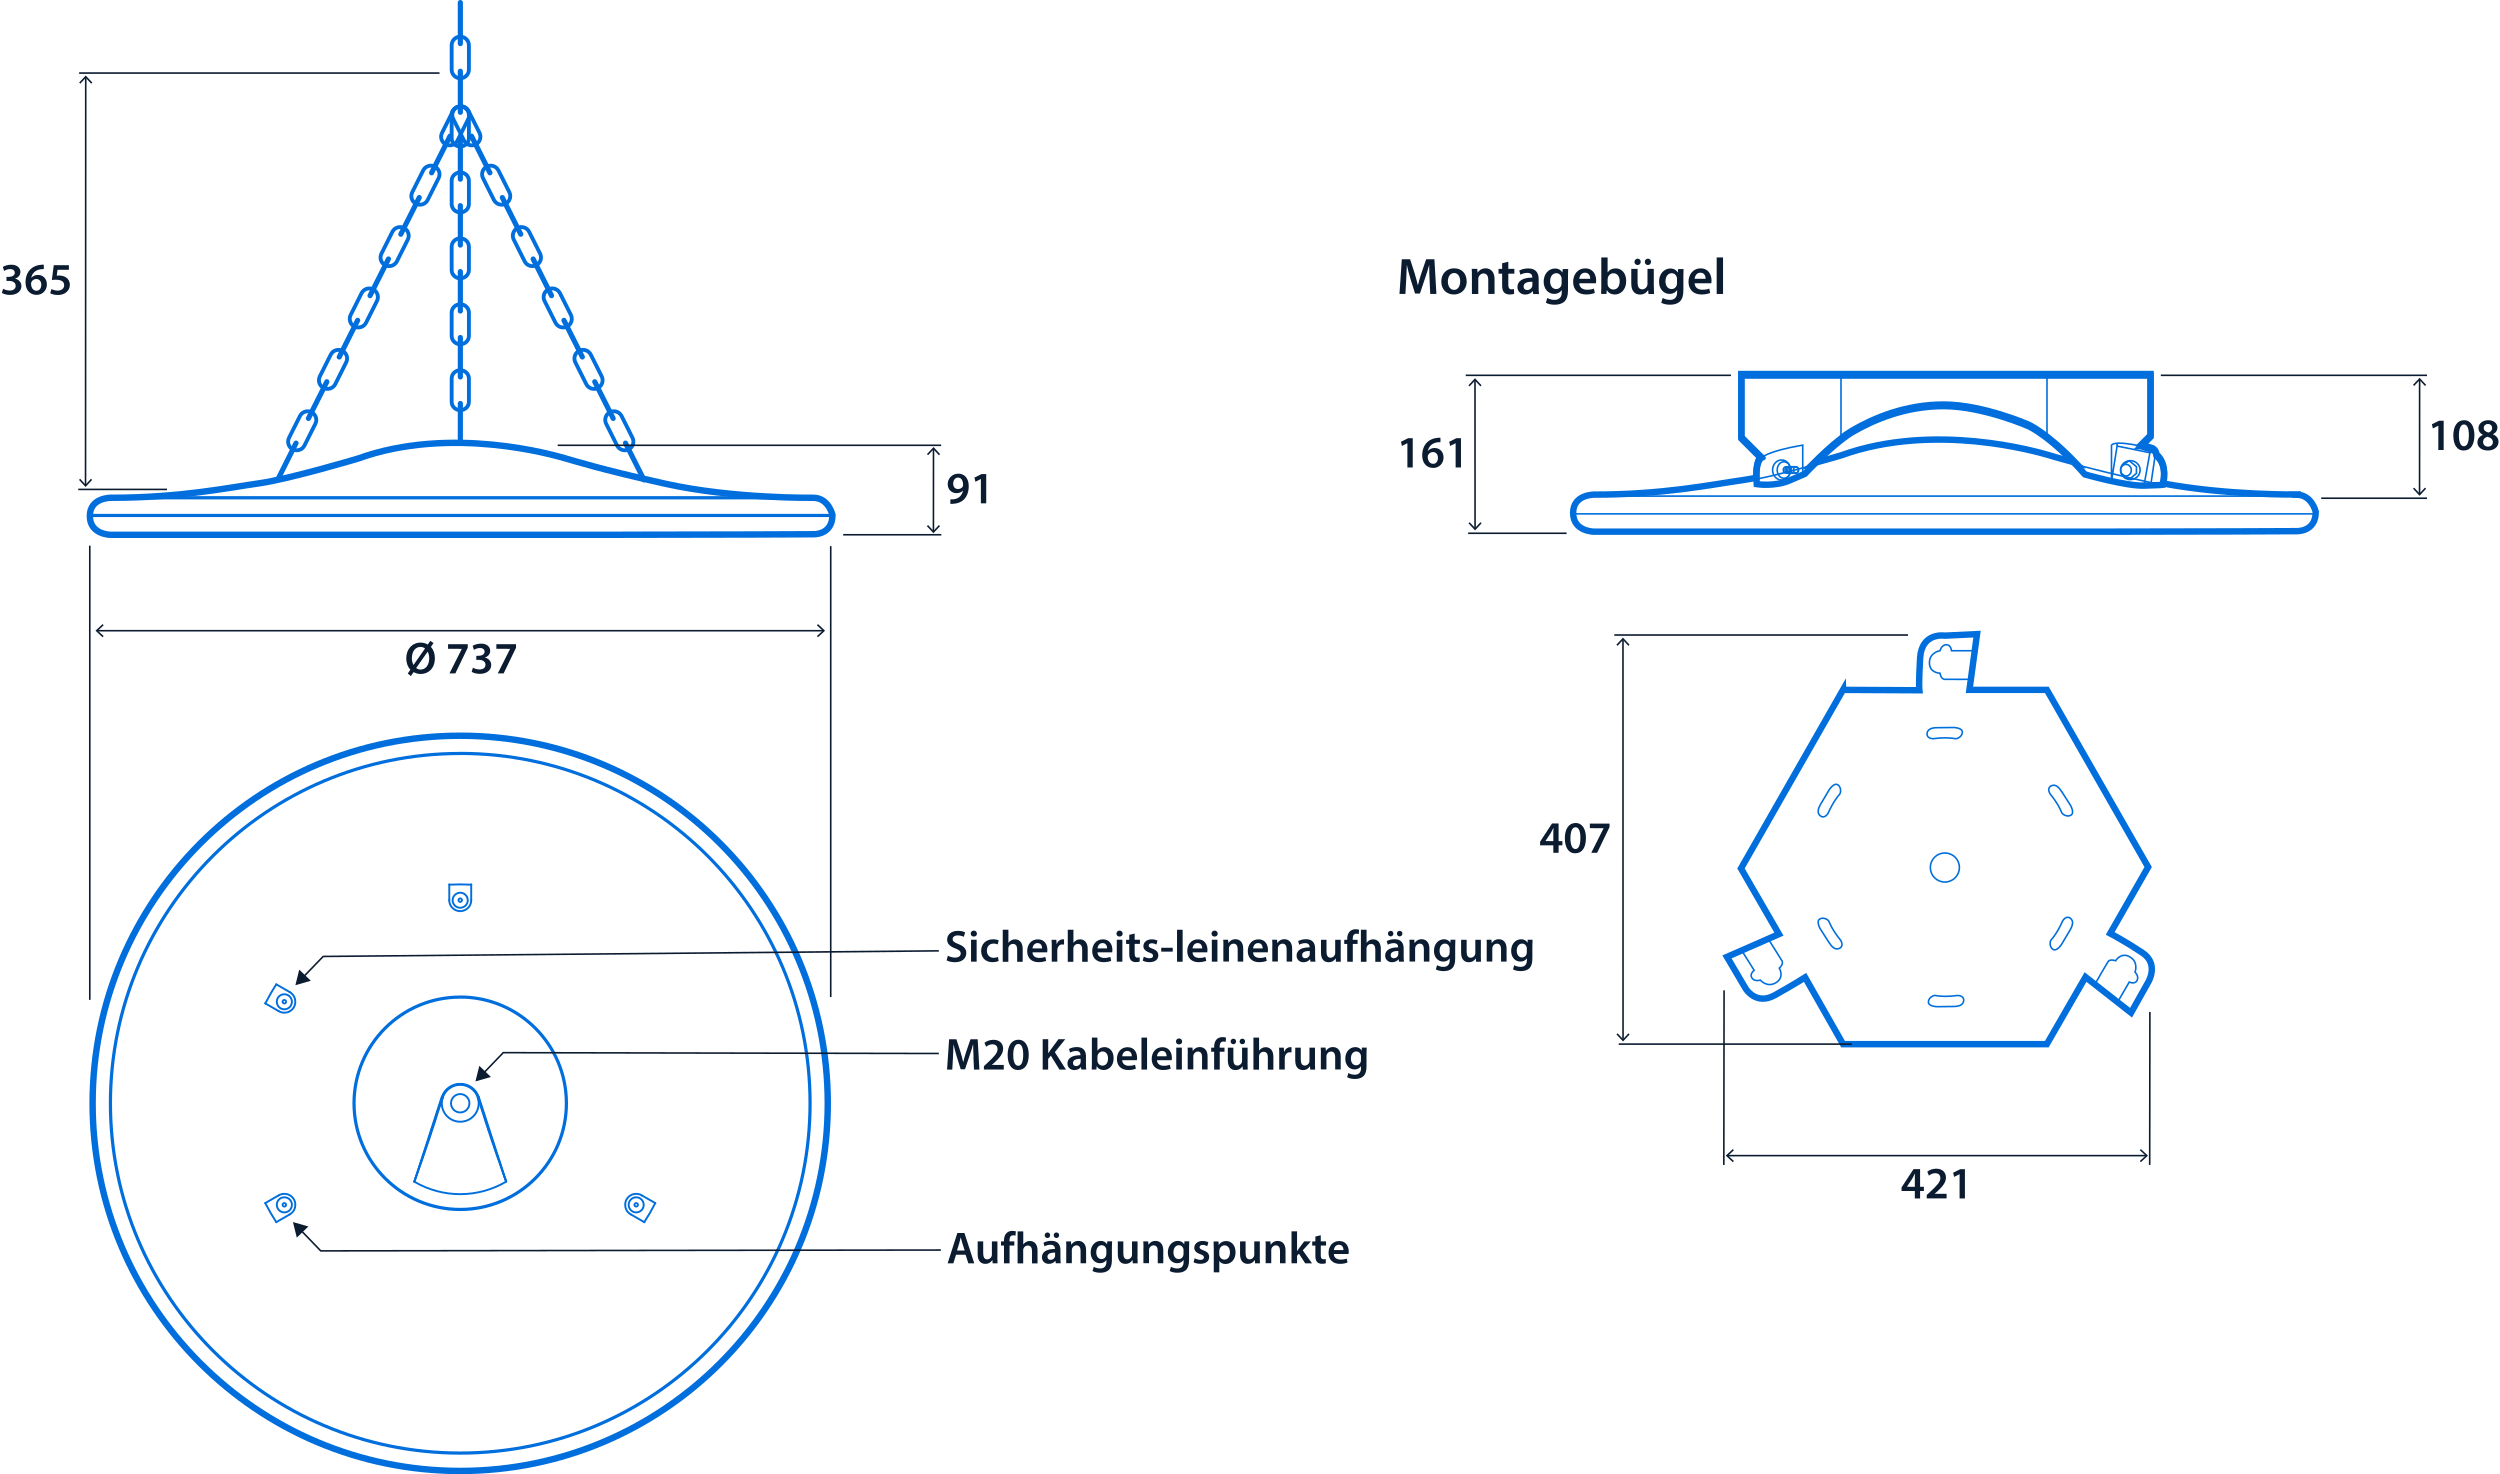 <?xml version='1.0' encoding='UTF-8'?>
<svg xmlns="http://www.w3.org/2000/svg" id="ARTWORK" viewBox="0 0 388.73 229.21" width="388.73" height="229.21">
  <defs>
    <style>.cls-1,.cls-2,.cls-3,.cls-4,.cls-5,.cls-6,.cls-7,.cls-8,.cls-9,.cls-10,.cls-11,.cls-12{fill:none;}.cls-1,.cls-3,.cls-4,.cls-5,.cls-6,.cls-7,.cls-8,.cls-9,.cls-10,.cls-11,.cls-12{stroke:#006edc;}.cls-1,.cls-4,.cls-5,.cls-6,.cls-7{stroke-linecap:round;}.cls-1,.cls-5,.cls-6,.cls-7,.cls-10,.cls-11{stroke-linejoin:round;}.cls-2{stroke:#0b1b30;}.cls-2,.cls-3{stroke-miterlimit:3.86;}.cls-2,.cls-3,.cls-6,.cls-11,.cls-12{stroke-width:.25px;}.cls-4{stroke-width:.8px;}.cls-4,.cls-8,.cls-9,.cls-12{stroke-miterlimit:10;}.cls-13{fill:#0b1b30;}.cls-5{stroke-width:.3px;}.cls-7,.cls-10{stroke-width:.5px;}.cls-9{stroke-width:.6px;}.cls-10,.cls-11{stroke-linecap:square;}</style>
  </defs>
  <line class="cls-6" x1="251.46" y1="77.14" x2="353.34" y2="77.14"/>
  <line class="cls-11" x1="244.97" y1="79.9" x2="359.83" y2="79.9"/>
  <line class="cls-6" x1="274.04" y1="82.92" x2="330.76" y2="82.92"/>
  <path class="cls-6" d="m327.49,82.9c14.42,0,29.6-.08,29.6-.08,0,0,3,.17,3-3,0,0-.59-2.67-3-2.67,0,0-12.42.17-22.93-2.17-10.51-2.34-14.26-3.59-15.76-4-1.5-.42-17.59-5.17-32.1.08,0,0-10.59,3.17-15.34,3.84-4.75.67-12.26,2.25-23.01,2.25,0,0-3.33-.08-3.33,2.84s3.25,2.92,3.25,2.92h79.62Z"/>
  <path class="cls-8" d="m332.94,69.39l1.46-1.46v-9.53h-63.63v9.8l3.05,3.05s-.97.58-.66,4.03c0,0,2.79.44,5.13-.58l2.35-1.02s2.94-3.17,5.73-5.33c.63-.49,1.26-.93,1.84-1.26,3.14-1.81,8.13-3.98,14.15-3.94,6.02.04,13.02,3.1,13.02,3.1,0,0,3.45,1.47,8.81,7.52,0,0,6.42,1.83,9.19,1.74,2.77-.09,2.95-.12,2.95-.12,0,0,.83-2.95-1-4.51,0,0-.06-.86-.83-1.03-.77-.18-1.55-.46-1.55-.46Z"/>
  <line class="cls-12" x1="286.26" y1="58.4" x2="286.26" y2="68.35"/>
  <line class="cls-12" x1="318.29" y1="58.4" x2="318.29" y2="68.14"/>
  <path class="cls-12" d="m273.82,71.24s.73-1.04,6.49-2.03v4.61"/>
  <path class="cls-12" d="m278.42,73.08c0,.86-.63,1.56-1.4,1.56s-1.4-.7-1.4-1.56.63-1.56,1.4-1.56,1.4.7,1.4,1.56Z"/>
  <path class="cls-12" d="m278.42,73.08c0,.71-.46,1.28-1.04,1.28s-1.04-.57-1.04-1.28.46-1.28,1.04-1.28,1.04.57,1.04,1.28Z"/>
  <path class="cls-12" d="m279.2,73.57c.25,0,.45-.22.45-.5s-.2-.5-.45-.5h-1.47c-.25,0-.45.22-.45.5s.2.5.45.5h1.47Z"/>
  <path class="cls-12" d="m279.65,73.08c0,.27-.17.5-.39.5s-.39-.22-.39-.5.17-.5.39-.5.39.22.39.5Z"/>
  <path class="cls-12" d="m278.87,73.57c-.21,0-.39-.22-.39-.5s.17-.5.39-.5"/>
  <path class="cls-12" d="m278.62,73.57c-.21,0-.39-.22-.39-.5s.17-.5.39-.5"/>
  <path class="cls-12" d="m278.37,73.57c-.21,0-.39-.22-.39-.5s.17-.5.39-.5"/>
  <path class="cls-12" d="m278.12,73.57c-.21,0-.39-.22-.39-.5s.17-.5.39-.5"/>
  <path class="cls-12" d="m277.93,73.57c-.21,0-.39-.22-.39-.5s.17-.5.39-.5"/>
  <path class="cls-12" d="m329.19,69.36l-.87,5.44v-5.55s.1-.86,4.62.13"/>
  <line class="cls-12" x1="335.17" y1="70.4" x2="334.42" y2="75.47"/>
  <line class="cls-12" x1="335.02" y1="70.17" x2="334.29" y2="70.4"/>
  <polyline class="cls-12" points="329.19 68.91 329.19 69.36 334.29 70.4 333.37 75.51"/>
  <ellipse class="cls-12" cx="331.25" cy="73.1" rx="1.52" ry="1.47"/>
  <polyline class="cls-12" points="329.83 73.61 331.06 74.55 332.2 73.61 332.2 72.56 331.06 71.64 329.88 72.47"/>
  <path class="cls-12" d="m331.4,73.11c0,.5-.37.9-.83.9s-.83-.4-.83-.9.37-.9.83-.9.83.4.83.9Z"/>
  <path class="cls-8" d="m357.09,76.89s-10.87.15-20.87-1.74c.08,0,.09,0,.09,0,0,0,.83-2.95-1-4.51,0,0-.06-.86-.83-1.03-.77-.18-1.55-.46-1.55-.46l1.46-1.46v-9.53h-63.63v9.8l3.05,3.05s-.82.5-.71,3.27c-.79.16-1.52.29-2.15.38-4.75.67-12.26,2.25-23.01,2.25,0,0-3.33-.08-3.33,2.84s3.25,2.92,3.25,2.92h79.62c14.42,0,29.6-.08,29.6-.08,0,0,3,.17,3-3,0,0-.59-2.67-3-2.67Zm-70.73-8.79c.63-.49,1.26-.93,1.84-1.26,3.14-1.81,8.13-3.98,14.15-3.94,6.02.04,13.02,3.1,13.02,3.1,0,0,2.85,1.23,7.37,5.96-2.33-.63-3.6-1.03-4.34-1.24-1.5-.42-17.59-5.17-32.1.08,0,0-1.84.55-4.33,1.24,1.12-1.12,2.77-2.7,4.39-3.95Z"/>
  <path class="cls-8" d="m286.58,107.25l-15.87,27.79,5.9,10.21-8.08,3.54,2.89,4.9s1.59,2.71,4.54,1.06c2.95-1.65,4.72-2.77,4.72-2.77l5.9,10.38h31.68l6.02-10.44,7.08,5.55,2.65-4.72s1.77-2.83-.88-4.6c-2.65-1.77-5.01-3.01-5.01-3.01l5.9-10.32-15.75-27.55h-12.04l1.18-8.67-5,.24s-3.61-.59-3.85,3.48c-.24,4.07-.12,5.01-.12,5.01l-11.86-.06Z"/>
  <path class="cls-3" d="m283.1,125.04l1.33-2.24s.74-1.15,1.33-.77.47,1.28.29,1.47c-.18.19-.97,1.1-1.8,2.96,0,0-.5.88-1.15.44-.65-.44-.37-1.23,0-1.86Z"/>
  <path class="cls-3" d="m301.21,113.15l2.58-.03s1.36.03,1.34.73c-.01.7-.83,1.07-1.08,1.01-.25-.05-1.44-.26-3.43,0,0,0-1.01.03-.98-.75.03-.78.83-.96,1.56-.96Z"/>
  <path class="cls-3" d="m320.55,123.04l1.39,2.18s.69,1.17.08,1.53c-.6.36-1.34-.14-1.43-.38s-.54-1.36-1.81-2.92c0,0-.56-.84.12-1.23.68-.39,1.25.21,1.64.82Z"/>
  <path class="cls-3" d="m321.88,144.61l-1.33,2.24s-.74,1.15-1.33.77c-.59-.38-.47-1.28-.29-1.47.18-.19.97-1.1,1.8-2.96,0,0,.5-.88,1.15-.44.65.44.37,1.23,0,1.86Z"/>
  <path class="cls-3" d="m303.77,156.5l-2.58.03s-1.36-.03-1.34-.73c.01-.7.83-1.07,1.08-1.01s1.44.26,3.43,0c0,0,1.01-.03.98.75s-.83.96-1.56.96Z"/>
  <path class="cls-3" d="m284.43,146.61l-1.39-2.18s-.69-1.17-.08-1.53c.6-.36,1.34.14,1.43.38.09.24.54,1.36,1.81,2.92,0,0,.56.84-.12,1.23-.68.39-1.25-.21-1.64-.82Z"/>
  <path class="cls-3" d="m304.67,134.89c0,1.25-1.01,2.26-2.26,2.26s-2.26-1.01-2.26-2.26,1.01-2.26,2.26-2.26,2.26,1.01,2.26,2.26Z"/>
  <path class="cls-3" d="m307.05,101.18h-3.61s-.07-.95-.82-.93c-.75.02-.97.93-.97.93,0,0-1.62.24-1.64,1.86-.02,1.62,1.64,1.64,1.64,1.64,0,0,.14.93.73.95.59.02,4.06,0,4.06,0"/>
  <path class="cls-3" d="m270.84,147.83l1.92,3.05s-.77.56-.35,1.19,1.3.33,1.3.33c0,0,1.06,1.24,2.44.4,1.38-.84.52-2.26.52-2.26,0,0,.71-.61.42-1.13-.3-.51-2.16-3.44-2.16-3.44"/>
  <path class="cls-3" d="m329.27,155.82l1.81-3.12s.86.42,1.21-.24c.36-.66-.31-1.31-.31-1.31,0,0,.6-1.52-.78-2.35-1.39-.83-2.24.59-2.24.59,0,0-.87-.34-1.19.16-.32.5-2.04,3.51-2.04,3.51"/>
  <path class="cls-9" d="m51.43,55.14c.33-.66,1.14-.93,1.8-.6h0c.66.33.93,1.14.6,1.8l-1.7,3.39c-.33.66-1.14.93-1.8.6h0c-.66-.33-.93-1.14-.6-1.8l1.7-3.39Z"/>
  <path class="cls-9" d="m46.64,64.69c.33-.66,1.14-.93,1.8-.6h0c.66.33.93,1.14.6,1.8l-1.7,3.39c-.33.66-1.14.93-1.8.6h0c-.66-.33-.93-1.14-.6-1.8l1.7-3.39Z"/>
  <line class="cls-4" x1="47.96" y1="65.06" x2="50.82" y2="59.36"/>
  <line class="cls-4" x1="43.17" y1="74.61" x2="46.03" y2="68.9"/>
  <path class="cls-9" d="m61.01,36.05c.33-.66,1.14-.93,1.8-.6h0c.66.33.93,1.14.6,1.8l-1.7,3.39c-.33.66-1.14.93-1.8.6h0c-.66-.33-.93-1.14-.6-1.8l1.7-3.39Z"/>
  <path class="cls-9" d="m56.22,45.59c.33-.66,1.14-.93,1.8-.6h0c.66.33.93,1.14.6,1.8l-1.7,3.39c-.33.66-1.14.93-1.8.6h0c-.66-.33-.93-1.14-.6-1.8l1.7-3.39Z"/>
  <line class="cls-4" x1="57.54" y1="45.97" x2="60.4" y2="40.27"/>
  <line class="cls-4" x1="52.75" y1="55.51" x2="55.61" y2="49.81"/>
  <path class="cls-9" d="m65.8,26.5c.33-.66,1.14-.93,1.8-.6h0c.66.33.93,1.14.6,1.8l-1.7,3.39c-.33.66-1.14.93-1.8.6h0c-.66-.33-.93-1.14-.6-1.8l1.7-3.39Z"/>
  <line class="cls-4" x1="67.11" y1="26.87" x2="69.97" y2="21.17"/>
  <line class="cls-4" x1="62.32" y1="36.42" x2="65.19" y2="30.72"/>
  <path class="cls-9" d="m70.43,17.27c.33-.66,1.14-.93,1.8-.6h0c.66.33.93,1.14.6,1.8l-1.7,3.39c-.33.66-1.14.93-1.8.6h0c-.66-.33-.93-1.14-.6-1.8l1.7-3.39Z"/>
  <path class="cls-9" d="m91.86,55.14c-.33-.66-1.14-.93-1.8-.6h0c-.66.33-.93,1.14-.6,1.8l1.7,3.39c.33.66,1.14.93,1.8.6h0c.66-.33.93-1.14.6-1.8l-1.7-3.39Z"/>
  <path class="cls-9" d="m96.65,64.69c-.33-.66-1.14-.93-1.8-.6h0c-.66.33-.93,1.14-.6,1.8l1.7,3.39c.33.66,1.14.93,1.8.6h0c.66-.33.93-1.14.6-1.8l-1.7-3.39Z"/>
  <line class="cls-4" x1="95.34" y1="65.06" x2="92.48" y2="59.36"/>
  <line class="cls-4" x1="100.13" y1="74.61" x2="97.26" y2="68.9"/>
  <path class="cls-9" d="m82.28,36.05c-.33-.66-1.14-.93-1.8-.6h0c-.66.33-.93,1.14-.6,1.8l1.7,3.39c.33.66,1.14.93,1.8.6h0c.66-.33.93-1.14.6-1.8l-1.7-3.39Z"/>
  <path class="cls-9" d="m87.07,45.59c-.33-.66-1.14-.93-1.8-.6h0c-.66.33-.93,1.14-.6,1.8l1.7,3.39c.33.66,1.14.93,1.8.6h0c.66-.33.93-1.14.6-1.8l-1.7-3.39Z"/>
  <line class="cls-4" x1="85.76" y1="45.97" x2="82.9" y2="40.27"/>
  <line class="cls-4" x1="90.55" y1="55.51" x2="87.69" y2="49.81"/>
  <path class="cls-9" d="m77.5,26.5c-.33-.66-1.14-.93-1.8-.6h0c-.66.33-.93,1.14-.6,1.8l1.7,3.39c.33.66,1.14.93,1.8.6h0c.66-.33.93-1.14.6-1.8l-1.7-3.39Z"/>
  <line class="cls-4" x1="76.18" y1="26.87" x2="73.32" y2="21.17"/>
  <line class="cls-4" x1="80.97" y1="36.42" x2="78.11" y2="30.72"/>
  <path class="cls-9" d="m72.86,17.27c-.33-.66-1.14-.93-1.8-.6h0c-.66.33-.93,1.14-.6,1.8l1.7,3.39c.33.66,1.14.93,1.8.6h0c.66-.33.93-1.14.6-1.8l-1.7-3.39Z"/>
  <path class="cls-9" d="m70.23,7.04c0-.74.6-1.34,1.34-1.34h0c.74,0,1.34.6,1.34,1.34v3.79c0,.74-.6,1.34-1.34,1.34h0c-.74,0-1.34-.6-1.34-1.34v-3.79Z"/>
  <line class="cls-4" x1="71.58" y1="6.78" x2="71.58" y2=".4"/>
  <line class="cls-4" x1="71.58" y1="17.46" x2="71.58" y2="11.08"/>
  <path class="cls-9" d="m70.23,48.6c0-.71.6-1.29,1.34-1.29h0c.74,0,1.34.58,1.34,1.29v3.64c0,.71-.6,1.29-1.34,1.29h0c-.74,0-1.34-.58-1.34-1.29v-3.64Z"/>
  <path class="cls-9" d="m70.23,58.85c0-.71.6-1.29,1.34-1.29h0c.74,0,1.34.58,1.34,1.29v3.64c0,.71-.6,1.29-1.34,1.29h0c-.74,0-1.34-.58-1.34-1.29v-3.64Z"/>
  <line class="cls-4" x1="71.58" y1="58.61" x2="71.58" y2="52.48"/>
  <line class="cls-4" x1="71.58" y1="68.86" x2="71.58" y2="62.74"/>
  <path class="cls-9" d="m70.23,28.1c0-.71.6-1.29,1.34-1.29h0c.74,0,1.34.58,1.34,1.29v3.64c0,.71-.6,1.29-1.34,1.29h0c-.74,0-1.34-.58-1.34-1.29v-3.64Z"/>
  <path class="cls-9" d="m70.23,38.35c0-.71.6-1.29,1.34-1.29h0c.74,0,1.34.58,1.34,1.29v3.64c0,.71-.6,1.29-1.34,1.29h0c-.74,0-1.34-.58-1.34-1.29v-3.64Z"/>
  <line class="cls-4" x1="71.58" y1="38.11" x2="71.58" y2="31.98"/>
  <line class="cls-4" x1="71.58" y1="48.36" x2="71.58" y2="42.23"/>
  <path class="cls-9" d="m70.23,17.85c0-.71.6-1.29,1.34-1.29h0c.74,0,1.34.58,1.34,1.29v3.64c0,.71-.6,1.29-1.34,1.29h0c-.74,0-1.34-.58-1.34-1.29v-3.64Z"/>
  <line class="cls-4" x1="71.58" y1="27.86" x2="71.58" y2="21.73"/>
  <path class="cls-1" d="m96.84,83.15c14.42,0,29.6-.08,29.6-.08,0,0,3,.17,3-3,0,0-.59-2.67-3-2.67,0,0-12.42.17-22.93-2.17-10.51-2.34-14.26-3.59-15.76-4-1.5-.42-17.59-5.17-32.1.08,0,0-10.59,3.17-15.34,3.84-4.75.67-12.26,2.25-23.01,2.25,0,0-3.33-.08-3.33,2.84s3.25,2.92,3.25,2.92h79.62Z"/>
  <line class="cls-7" x1="20.8" y1="77.4" x2="122.68" y2="77.4"/>
  <line class="cls-10" x1="14.31" y1="80.15" x2="129.17" y2="80.15"/>
  <line class="cls-7" x1="43.38" y1="83.17" x2="100.1" y2="83.17"/>
  <path class="cls-8" d="m71.56,114.4c-31.57,0-57.15,25.59-57.16,57.16,0,31.56,25.59,57.15,57.15,57.16,31.56,0,57.16-25.58,57.16-57.15,0-31.57-25.58-57.16-57.15-57.17"/>
  <path class="cls-7" d="m71.56,117.16c-30.04,0-54.39,24.35-54.39,54.39,0,30.04,24.35,54.39,54.39,54.39,30.04,0,54.39-24.35,54.4-54.39,0-30.04-24.34-54.39-54.38-54.4"/>
  <path class="cls-7" d="m71.56,155.04c-9.12,0-16.51,7.39-16.51,16.51,0,9.12,7.39,16.51,16.51,16.51,9.12,0,16.51-7.39,16.51-16.51,0-9.12-7.39-16.51-16.51-16.52"/>
  <polyline class="cls-5" points="43.31 185.88 43.41 185.84 43.54 185.76 43.7 185.72 43.86 185.66 44.02 185.64 44.18 185.64 44.35 185.64 44.51 185.66 44.67 185.7 44.83 185.74 44.98 185.82 45.12 185.89 45.26 185.99 45.38 186.09 45.5 186.21 45.6 186.35 45.7 186.49 45.77 186.63 45.83 186.78 45.87 186.94 45.91 187.1 45.91 187.28 45.91 187.43 45.89 187.61 45.87 187.77 45.81 187.93 45.75 188.07 45.68 188.22 45.58 188.36 45.48 188.48 45.36 188.6 45.24 188.7 45.1 188.8 45.03 188.84"/>
  <polyline class="cls-5" points="73.27 139.92 73.27 140 73.25 140.18 73.23 140.34 73.19 140.49 73.13 140.65 73.06 140.79 72.98 140.93 72.88 141.07 72.76 141.18 72.64 141.3 72.5 141.38 72.37 141.48 72.21 141.54 72.05 141.6 71.89 141.64 71.73 141.66 71.56 141.68 71.4 141.66 71.24 141.64 71.08 141.6 70.92 141.54 70.77 141.48 70.63 141.38 70.49 141.3 70.37 141.18 70.25 141.07 70.15 140.93 70.07 140.79 69.99 140.65 69.94 140.49 69.9 140.34 69.86 140.18 69.86 140 69.86 139.92"/>
  <line class="cls-5" x1="41.23" y1="187.08" x2="43.31" y2="185.88"/>
  <line class="cls-5" x1="45.03" y1="188.84" x2="42.95" y2="190.04"/>
  <path class="cls-5" d="m44.21,188.52c.65,0,1.18-.53,1.18-1.18s-.52-1.17-1.18-1.17-1.17.53-1.17,1.17.53,1.18,1.17,1.18"/>
  <path class="cls-5" d="m41.25,187.08c.52,1.01,1.09,2,1.71,2.96"/>
  <line class="cls-5" x1="73.27" y1="137.51" x2="73.27" y2="139.92"/>
  <line class="cls-5" x1="69.86" y1="139.92" x2="69.86" y2="137.51"/>
  <path class="cls-5" d="m71.56,141.15c.65,0,1.17-.52,1.17-1.17s-.52-1.17-1.17-1.17-1.18.53-1.18,1.17c0,.65.53,1.17,1.17,1.17"/>
  <path class="cls-5" d="m73.28,137.56c-1.14-.06-2.28-.06-3.41,0"/>
  <line class="cls-5" x1="100.18" y1="190.04" x2="98.11" y2="188.84"/>
  <line class="cls-5" x1="99.8" y1="185.88" x2="101.9" y2="187.08"/>
  <path class="cls-5" d="m100.17,190.05c.62-.96,1.19-1.94,1.71-2.96"/>
  <polyline class="cls-5" points="98.11 188.84 98.03 188.8 97.89 188.7 97.77 188.6 97.65 188.48 97.53 188.36 97.45 188.22 97.38 188.07 97.32 187.93 97.26 187.77 97.24 187.61 97.22 187.43 97.22 187.28 97.22 187.1 97.26 186.94 97.3 186.78 97.35 186.63 97.43 186.49 97.53 186.35 97.63 186.21 97.75 186.09 97.87 185.99 98.01 185.89 98.14 185.82 98.3 185.74 98.46 185.7 98.62 185.66 98.78 185.64 98.95 185.64 99.11 185.64 99.27 185.66 99.43 185.72 99.59 185.76 99.73 185.84 99.8 185.88"/>
  <path class="cls-5" d="m98.92,188.52c.65,0,1.17-.53,1.17-1.18s-.53-1.17-1.17-1.17-1.17.53-1.17,1.17c0,.65.53,1.18,1.17,1.18"/>
  <path class="cls-5" d="m44.21,187.61c.15,0,.27-.12.27-.27s-.12-.27-.27-.27-.27.12-.27.27.12.27.27.27"/>
  <path class="cls-5" d="m71.56,140.24c.15,0,.27-.12.27-.27s-.12-.27-.27-.27-.27.12-.27.27.12.27.27.27"/>
  <path class="cls-5" d="m98.92,187.61c.15,0,.27-.12.27-.27s-.12-.27-.27-.27-.27.12-.27.27.12.27.27.27"/>
  <polyline class="cls-5" points="45.03 154.25 45.1 154.29 45.24 154.39 45.36 154.49 45.48 154.61 45.58 154.75 45.68 154.88 45.75 155.02 45.81 155.18 45.87 155.34 45.89 155.5 45.91 155.65 45.91 155.81 45.91 155.99 45.87 156.15 45.83 156.31 45.77 156.46 45.7 156.6 45.6 156.76 45.5 156.88 45.38 157 45.26 157.12 45.12 157.19 44.98 157.29 44.83 157.35 44.67 157.41 44.51 157.43 44.35 157.45 44.18 157.47 44.02 157.45 43.86 157.43 43.7 157.39 43.54 157.33 43.41 157.25 43.31 157.21"/>
  <line class="cls-5" x1="42.95" y1="153.05" x2="45.03" y2="154.25"/>
  <line class="cls-5" x1="43.31" y1="157.21" x2="41.23" y2="156.01"/>
  <path class="cls-5" d="m44.21,156.94c.65,0,1.18-.53,1.18-1.17s-.52-1.17-1.18-1.17-1.17.53-1.17,1.17.53,1.17,1.17,1.17"/>
  <path class="cls-5" d="m42.96,153.07c-.62.95-1.19,1.94-1.71,2.96"/>
  <path class="cls-5" d="m44.21,156.03c.15,0,.27-.12.27-.27s-.12-.27-.27-.27-.27.12-.27.27.12.27.27.27"/>
  <path class="cls-5" d="m71.56,170.12c-.79,0-1.43.64-1.43,1.43s.64,1.43,1.43,1.43,1.43-.64,1.43-1.43-.64-1.43-1.43-1.43"/>
  <path class="cls-5" d="m68.83,170.68c-.38,1.18.04,2.47,1.05,3.2,1,.72,2.36.73,3.37,0,1-.73,1.43-2.02,1.05-3.2"/>
  <line class="cls-5" x1="74.3" y1="170.66" x2="74.3" y2="170.68"/>
  <path class="cls-5" d="m74.3,170.67c-.38-1.18-1.49-1.99-2.73-1.99s-2.35.8-2.73,1.99"/>
  <line class="cls-5" x1="68.83" y1="170.68" x2="68.83" y2="170.66"/>
  <line class="cls-5" x1="67.11" y1="175.69" x2="68.75" y2="170.64"/>
  <polyline class="cls-5" points="68.75 170.64 68.67 170.62 64.43 183.72"/>
  <polyline class="cls-5" points="67.11 175.69 66.78 176.72 66.44 177.72 66.11 178.75 65.77 179.76 65.44 180.74 65.1 181.75 64.77 182.74 64.43 183.72"/>
  <polyline class="cls-5" points="67.19 175.71 67.61 174.47 68 173.2 68.83 170.68"/>
  <line class="cls-5" x1="68.83" y1="170.66" x2="68.75" y2="170.64"/>
  <polyline class="cls-5" points="64.43 183.72 64.77 182.76 65.12 181.75 65.48 180.76 65.83 179.76 66.17 178.75 66.52 177.74 66.86 176.74 67.19 175.71 67.13 175.71 67.11 175.69"/>
  <polyline class="cls-5" points="74.3 170.68 75.13 173.2 75.52 174.47 75.94 175.71 76.27 176.74 76.61 177.74 76.96 178.75 77.3 179.76 77.66 180.76 78.01 181.75 78.35 182.76 78.7 183.72"/>
  <path class="cls-5" d="m74.37,170.64c-.39-1.22-1.53-2.04-2.81-2.04-1.28,0-2.41.82-2.81,2.04"/>
  <line class="cls-5" x1="74.38" y1="170.64" x2="74.46" y2="170.62"/>
  <path class="cls-5" d="m74.45,170.62c-.4-1.25-1.57-2.1-2.88-2.1s-2.48.85-2.88,2.1"/>
  <line class="cls-5" x1="74.3" y1="170.66" x2="74.38" y2="170.64"/>
  <line class="cls-5" x1="78.7" y1="183.72" x2="74.46" y2="170.62"/>
  <polyline class="cls-5" points="78.7 183.72 78.36 182.74 78.03 181.75 77.7 180.74 77.36 179.76 77.02 178.75 76.69 177.72 76.35 176.72 76.02 175.69"/>
  <line class="cls-5" x1="74.38" y1="170.64" x2="76.02" y2="175.69"/>
  <polyline class="cls-5" points="75.94 175.71 76 175.71 76.02 175.69"/>
  <path class="cls-5" d="m64.42,183.74c4.41,2.59,9.87,2.59,14.28,0"/>
  <path class="cls-13" d="m222.29,43.51c-.03-.7-.07-1.54-.06-2.26h-.02c-.18.66-.4,1.38-.64,2.06l-.78,2.33h-.76l-.72-2.3c-.21-.69-.4-1.42-.54-2.1h-.02c-.02.7-.06,1.56-.1,2.29l-.12,2.17h-.92l.36-5.39h1.29l.7,2.17c.19.63.36,1.27.5,1.87h.02c.14-.58.33-1.25.54-1.88l.74-2.16h1.28l.31,5.39h-.96l-.1-2.2Z"/>
  <path class="cls-13" d="m228.06,43.72c0,1.43-1.01,2.07-2,2.07-1.1,0-1.95-.76-1.95-2.01s.84-2.06,2.01-2.06,1.93.82,1.93,2Zm-2.93.04c0,.75.37,1.32.97,1.32.56,0,.95-.55.95-1.33,0-.61-.27-1.3-.94-1.3s-.98.67-.98,1.32Z"/>
  <path class="cls-13" d="m228.87,42.97c0-.45,0-.82-.03-1.16h.86l.05.58h.02c.17-.3.59-.67,1.24-.67s1.38.44,1.38,1.67v2.31h-.98v-2.2c0-.56-.21-.98-.74-.98-.39,0-.66.28-.77.58-.03.09-.04.21-.04.32v2.29h-.99v-2.73Z"/>
  <path class="cls-13" d="m234.53,40.7v1.11h.94v.74h-.94v1.72c0,.47.13.72.5.72.17,0,.3-.02.38-.05l.02.75c-.14.06-.4.1-.71.1-.36,0-.66-.12-.85-.32-.21-.22-.3-.58-.3-1.09v-1.83h-.56v-.74h.56v-.88l.96-.23Z"/>
  <path class="cls-13" d="m238.4,45.71l-.06-.43h-.02c-.24.3-.65.52-1.15.52-.78,0-1.22-.57-1.22-1.16,0-.98.87-1.48,2.31-1.47v-.06c0-.26-.1-.68-.79-.68-.38,0-.78.12-1.05.29l-.19-.64c.29-.18.79-.34,1.41-.34,1.25,0,1.61.79,1.61,1.64v1.41c0,.35.02.7.06.94h-.89Zm-.13-1.9c-.7-.02-1.36.14-1.36.73,0,.38.25.56.56.56.39,0,.68-.26.77-.54.02-.07.03-.15.03-.22v-.54Z"/>
  <path class="cls-13" d="m243.84,41.81c-.02.26-.03.58-.03,1.12v2.21c0,.82-.17,1.4-.58,1.77-.41.36-.97.47-1.5.47-.5,0-1.02-.1-1.36-.31l.22-.74c.25.14.66.3,1.13.3.64,0,1.12-.34,1.12-1.17v-.34h-.02c-.22.34-.62.58-1.14.58-.97,0-1.65-.8-1.65-1.9,0-1.28.83-2.05,1.77-2.05.59,0,.94.29,1.13.61h.02l.04-.52h.86Zm-1.02,1.56c0-.09,0-.18-.03-.26-.1-.36-.38-.63-.8-.63-.55,0-.96.48-.96,1.27,0,.66.34,1.2.95,1.2.37,0,.69-.24.8-.59.02-.1.04-.24.04-.35v-.63Z"/>
  <path class="cls-13" d="m245.56,44.04c.02.7.58,1.01,1.2,1.01.46,0,.78-.06,1.08-.18l.14.68c-.34.14-.8.24-1.36.24-1.26,0-2.01-.78-2.01-1.97,0-1.08.66-2.09,1.9-2.09s1.68,1.04,1.68,1.89c0,.18-.02.33-.03.42h-2.61Zm1.71-.69c0-.36-.15-.95-.81-.95-.61,0-.86.55-.9.95h1.71Z"/>
  <path class="cls-13" d="m248.96,45.71c.02-.26.03-.7.03-1.1v-4.58h.98v2.32h.02c.24-.38.66-.62,1.25-.62.95,0,1.63.79,1.62,1.97,0,1.4-.89,2.09-1.77,2.09-.5,0-.95-.19-1.23-.67h-.02l-.05.58h-.84Zm1.01-1.61c0,.08,0,.16.02.23.1.39.45.69.87.69.62,0,.99-.5.99-1.28,0-.69-.33-1.25-.98-1.25-.4,0-.76.29-.87.72-.02.07-.03.16-.03.26v.63Z"/>
  <path class="cls-13" d="m257.16,44.54c0,.46.02.85.03,1.17h-.86l-.05-.59h-.02c-.17.28-.55.68-1.25.68s-1.36-.42-1.36-1.7v-2.29h.98v2.12c0,.65.21,1.06.73,1.06.39,0,.65-.28.75-.53.03-.09.06-.19.06-.3v-2.35h.98v2.73Zm-3.01-3.82c0-.28.22-.5.5-.5.26,0,.47.21.47.5,0,.26-.2.49-.48.49s-.5-.22-.5-.49Zm1.6,0c0-.28.21-.5.49-.5s.48.21.48.5c0,.26-.2.49-.48.49s-.49-.22-.49-.49Z"/>
  <path class="cls-13" d="m261.78,41.81c-.02.26-.03.58-.03,1.12v2.21c0,.82-.17,1.4-.58,1.77-.41.36-.97.47-1.5.47-.5,0-1.02-.1-1.36-.31l.22-.74c.25.14.66.3,1.13.3.64,0,1.12-.34,1.12-1.17v-.34h-.02c-.22.34-.62.58-1.14.58-.97,0-1.65-.8-1.65-1.9,0-1.28.83-2.05,1.77-2.05.59,0,.94.29,1.13.61h.02l.04-.52h.86Zm-1.02,1.56c0-.09,0-.18-.03-.26-.1-.36-.38-.63-.8-.63-.55,0-.96.48-.96,1.27,0,.66.34,1.2.95,1.2.37,0,.69-.24.8-.59.02-.1.04-.24.04-.35v-.63Z"/>
  <path class="cls-13" d="m263.5,44.04c.02.7.58,1.01,1.2,1.01.46,0,.78-.06,1.08-.18l.14.68c-.34.14-.8.24-1.36.24-1.26,0-2.01-.78-2.01-1.97,0-1.08.66-2.09,1.9-2.09s1.68,1.04,1.68,1.89c0,.18-.02.33-.03.42h-2.61Zm1.71-.69c0-.36-.15-.95-.81-.95-.61,0-.86.55-.9.95h1.71Z"/>
  <path class="cls-13" d="m266.93,40.03h.99v5.68h-.99v-5.68Z"/>
  <line class="cls-2" x1="376.22" y1="76.82" x2="376.23" y2="59.02"/>
  <polygon class="cls-13" points="377.24 75.99 377.06 75.82 376.22 76.72 375.38 75.82 375.2 75.99 376.22 77.09 377.24 75.99"/>
  <polygon class="cls-13" points="377.25 59.85 377.07 60.02 376.23 59.11 375.39 60.01 375.2 59.84 376.23 58.75 377.25 59.85"/>
  <path class="cls-13" d="m379.13,66.2h-.01l-.83.42-.15-.65,1.11-.55h.72v4.55h-.83v-3.77Z"/>
  <path class="cls-13" d="m384.75,67.67c0,1.46-.57,2.38-1.66,2.38s-1.61-.95-1.62-2.34c0-1.41.6-2.37,1.67-2.37s1.61.98,1.61,2.33Zm-2.41.04c0,1.11.3,1.68.78,1.68.5,0,.77-.62.77-1.71s-.25-1.68-.77-1.68c-.46,0-.78.57-.78,1.71Z"/>
  <path class="cls-13" d="m385.22,68.8c0-.57.33-.95.85-1.18v-.02c-.48-.23-.69-.61-.69-1.01,0-.74.66-1.25,1.52-1.25.98,0,1.43.59,1.43,1.15,0,.39-.2.78-.7,1.03v.02c.5.19.87.58.87,1.15,0,.81-.69,1.36-1.66,1.36-1.07,0-1.62-.61-1.62-1.25Zm2.4-.04c0-.46-.34-.71-.85-.85-.43.13-.67.42-.67.8-.01.39.28.74.76.74.46,0,.76-.29.76-.68Zm-1.42-2.21c0,.37.31.6.74.71.31-.09.57-.34.57-.69,0-.32-.19-.64-.65-.64-.43,0-.66.29-.66.62Z"/>
  <line class="cls-2" x1="228.28" y1="82.92" x2="243.59" y2="82.92"/>
  <line class="cls-2" x1="227.91" y1="58.36" x2="269.15" y2="58.36"/>
  <line class="cls-2" x1="229.35" y1="59.08" x2="229.36" y2="82.2"/>
  <polygon class="cls-13" points="228.33 59.91 228.51 60.08 229.35 59.18 230.19 60.08 230.37 59.91 229.35 58.81 228.33 59.91"/>
  <polygon class="cls-13" points="228.34 81.37 228.52 81.2 229.36 82.1 230.2 81.2 230.38 81.37 229.36 82.47 228.34 81.37"/>
  <path class="cls-13" d="m218.83,68.92h-.01l-.83.42-.15-.65,1.11-.55h.72v4.55h-.83v-3.77Z"/>
  <path class="cls-13" d="m224,68.75c-.13,0-.27,0-.44.02-.95.11-1.41.7-1.53,1.33h.02c.22-.26.57-.44,1.02-.44.78,0,1.39.56,1.39,1.48,0,.87-.64,1.62-1.6,1.62-1.11,0-1.72-.84-1.72-1.96,0-.88.31-1.59.79-2.05.42-.39.97-.62,1.62-.67.19-.02.33-.02.43-.01v.67Zm-.41,2.44c0-.52-.29-.9-.79-.9-.32,0-.61.2-.74.47-.04.07-.06.15-.06.27.01.6.3,1.09.85,1.09.45,0,.74-.39.74-.93Z"/>
  <path class="cls-13" d="m226.33,68.92h-.01l-.83.42-.15-.65,1.11-.55h.72v4.55h-.83v-3.77Z"/>
  <line class="cls-2" x1="251.7" y1="162.35" x2="287.94" y2="162.35"/>
  <line class="cls-2" x1="251.01" y1="98.74" x2="296.68" y2="98.74"/>
  <line class="cls-2" x1="252.36" y1="99.42" x2="252.37" y2="161.67"/>
  <polygon class="cls-13" points="251.33 100.25 251.52 100.42 252.36 99.51 253.2 100.42 253.38 100.25 252.36 99.15 251.33 100.25"/>
  <polygon class="cls-13" points="251.34 160.84 251.53 160.67 252.37 161.58 253.21 160.67 253.39 160.84 252.37 161.94 251.34 160.84"/>
  <path class="cls-13" d="m241.53,132.6v-1.16h-2.06v-.56l1.86-2.84h1.02v2.75h.59v.65h-.59v1.16h-.81Zm0-1.81v-1.24c0-.26,0-.52.03-.79h-.03c-.14.29-.26.52-.4.77l-.83,1.25h0s1.24.01,1.24.01Z"/>
  <path class="cls-13" d="m246.6,130.3c0,1.46-.57,2.38-1.66,2.38s-1.61-.95-1.62-2.34c0-1.41.6-2.37,1.67-2.37s1.61.98,1.61,2.33Zm-2.41.04c0,1.11.3,1.68.78,1.68.5,0,.77-.62.77-1.71s-.25-1.68-.77-1.68c-.46,0-.78.57-.78,1.71Z"/>
  <path class="cls-13" d="m250.27,128.05v.55l-1.93,4h-.91l1.92-3.82h0s-2.14-.01-2.14-.01v-.71h3.06Z"/>
  <line class="cls-2" x1="334.26" y1="181.14" x2="334.29" y2="157.35"/>
  <line class="cls-2" x1="268.04" y1="181.14" x2="268.08" y2="153.99"/>
  <line class="cls-2" x1="268.61" y1="179.69" x2="333.72" y2="179.69"/>
  <polygon class="cls-13" points="269.44 180.71 269.61 180.53 268.71 179.69 269.61 178.85 269.44 178.67 268.34 179.69 269.44 180.71"/>
  <polygon class="cls-13" points="332.89 180.71 332.72 180.53 333.63 179.69 332.72 178.85 332.89 178.67 333.99 179.69 332.89 180.71"/>
  <path class="cls-13" d="m297.74,186.35v-1.16h-2.06v-.56l1.86-2.84h1.02v2.75h.59v.65h-.59v1.16h-.81Zm0-1.81v-1.24c0-.26,0-.53.03-.79h-.03c-.14.29-.26.52-.4.77l-.83,1.25h0s1.24.01,1.24.01Z"/>
  <path class="cls-13" d="m299.59,186.35v-.53l.54-.5c1.07-1,1.58-1.54,1.58-2.14,0-.41-.22-.76-.81-.76-.4,0-.74.2-.97.38l-.25-.61c.33-.27.83-.47,1.4-.47,1.01,0,1.5.64,1.5,1.38,0,.8-.57,1.44-1.37,2.18l-.4.34h0s1.87.01,1.87.01v.71h-3.09Z"/>
  <path class="cls-13" d="m304.69,182.58h-.01l-.83.42-.15-.65,1.11-.55h.72v4.55h-.83v-3.78Z"/>
  <line class="cls-2" x1="360.93" y1="77.47" x2="377.38" y2="77.47"/>
  <line class="cls-2" x1="335.99" y1="58.36" x2="377.38" y2="58.36"/>
  <path class="cls-13" d="m.48,44.9c.18.11.6.28,1.04.28.66,0,.92-.37.92-.73,0-.54-.5-.77-1.03-.77h-.4v-.63h.39c.4,0,.9-.18.9-.64,0-.31-.23-.57-.73-.57-.37,0-.74.16-.93.29l-.2-.62c.26-.18.76-.35,1.31-.35.94,0,1.42.52,1.42,1.11,0,.48-.28.87-.84,1.06h0c.55.11,1,.53,1,1.15,0,.77-.64,1.38-1.77,1.38-.55,0-1.03-.15-1.27-.32l.2-.65Z"/>
  <path class="cls-13" d="m6.83,41.84c-.13,0-.27,0-.44.02-.95.11-1.41.7-1.53,1.33h.02c.22-.26.57-.44,1.02-.44.78,0,1.39.56,1.39,1.48,0,.87-.64,1.62-1.6,1.62-1.11,0-1.72-.84-1.72-1.96,0-.88.31-1.59.79-2.05.42-.39.97-.62,1.62-.67.19-.02.33-.02.43-.01v.67Zm-.41,2.44c0-.52-.29-.9-.79-.9-.32,0-.61.2-.74.47-.04.07-.06.15-.06.27.01.6.3,1.09.85,1.09.45,0,.74-.39.74-.93Z"/>
  <path class="cls-13" d="m10.7,41.95h-1.75l-.13.91c.1-.01.2-.02.33-.02.4,0,.8.09,1.11.29.34.22.6.6.6,1.16,0,.87-.72,1.58-1.84,1.58-.53,0-.97-.13-1.21-.27l.18-.65c.2.1.59.24,1,.24.5,0,.99-.29.99-.83s-.39-.86-1.3-.86c-.25,0-.44.01-.62.04l.3-2.3h2.35v.71Z"/>
  <line class="cls-2" x1="12.3" y1="11.36" x2="68.34" y2="11.36"/>
  <line class="cls-2" x1="12.17" y1="76.1" x2="25.97" y2="76.1"/>
  <line class="cls-2" x1="13.33" y1="12.01" x2="13.3" y2="75.45"/>
  <polygon class="cls-13" points="12.31 12.84 12.49 13.01 13.33 12.11 14.17 13.01 14.36 12.84 13.33 11.74 12.31 12.84"/>
  <polygon class="cls-13" points="12.28 74.62 12.47 74.45 13.3 75.36 14.14 74.45 14.33 74.62 13.3 75.72 12.28 74.62"/>
  <line class="cls-2" x1="131.11" y1="83.15" x2="146.37" y2="83.15"/>
  <line class="cls-2" x1="86.72" y1="69.24" x2="146.34" y2="69.24"/>
  <line class="cls-2" x1="145.14" y1="82.64" x2="145.15" y2="69.79"/>
  <polygon class="cls-13" points="146.17 81.81 145.98 81.64 145.14 82.55 144.31 81.64 144.12 81.81 145.14 82.91 146.17 81.81"/>
  <polygon class="cls-13" points="146.18 70.62 145.99 70.79 145.15 69.88 144.31 70.78 144.13 70.61 145.16 69.51 146.18 70.62"/>
  <path class="cls-13" d="m147.76,77.65c.13.01.27,0,.48-.01.34-.03.67-.15.92-.35.29-.24.5-.58.58-1.01h-.01c-.23.25-.55.4-.99.4-.79,0-1.38-.57-1.38-1.41s.67-1.62,1.65-1.62c1.06,0,1.62.83,1.62,1.94,0,.97-.32,1.67-.79,2.12-.4.37-.95.58-1.55.62-.2.02-.39.02-.52.01v-.68Zm.45-2.44c0,.47.27.83.75.83.35,0,.6-.16.74-.38.03-.06.05-.13.05-.25,0-.62-.22-1.15-.79-1.15-.43,0-.75.39-.75.94Z"/>
  <path class="cls-13" d="m152.51,74.49h-.01l-.83.42-.15-.65,1.11-.55h.72v4.55h-.83v-3.77Z"/>
  <path class="cls-13" d="m148.65,195.1l-.41,1.34h-.89l1.51-4.72h1.1l1.53,4.72h-.92l-.43-1.34h-1.5Zm1.35-.65l-.37-1.16c-.09-.29-.17-.61-.24-.88h-.01c-.07.27-.14.6-.22.88l-.36,1.16h1.21Z"/>
  <path class="cls-13" d="m155.08,195.42c0,.41.01.74.03,1.02h-.76l-.04-.52h-.01c-.15.25-.48.6-1.09.6s-1.19-.37-1.19-1.49v-2h.86v1.86c0,.57.18.93.64.93.34,0,.57-.25.66-.46.03-.08.05-.17.05-.27v-2.06h.86v2.39Z"/>
  <path class="cls-13" d="m156.11,196.44v-2.77h-.46v-.64h.46v-.15c0-.44.12-.88.41-1.16.25-.24.6-.33.89-.33.23,0,.41.04.55.08l-.06.67c-.09-.03-.21-.06-.36-.06-.43,0-.57.36-.57.78v.17h.75v.64h-.74v2.77h-.86Z"/>
  <path class="cls-13" d="m158.24,191.47h.87v2.03h.01c.11-.16.25-.29.43-.39.17-.1.37-.15.59-.15.58,0,1.19.39,1.19,1.48v2.01h-.86v-1.91c0-.5-.18-.87-.66-.87-.34,0-.57.22-.67.48-.03.07-.04.16-.04.26v2.04h-.87v-4.97Z"/>
  <path class="cls-13" d="m164.17,196.44l-.06-.38h-.02c-.21.27-.57.46-1.01.46-.69,0-1.07-.5-1.07-1.02,0-.86.76-1.3,2.02-1.29v-.06c0-.22-.09-.6-.69-.6-.34,0-.69.11-.92.25l-.17-.56c.25-.15.69-.3,1.23-.3,1.09,0,1.41.69,1.41,1.44v1.23c0,.31.01.61.05.82h-.78Zm-1.73-4.37c0-.25.19-.43.44-.43.23,0,.41.18.41.43,0,.23-.17.43-.42.43s-.43-.2-.43-.43Zm1.62,2.7c-.61-.01-1.19.12-1.19.64,0,.34.22.49.49.49.34,0,.59-.22.67-.47.02-.06.03-.13.03-.19v-.47Zm-.22-2.7c0-.25.18-.43.43-.43s.42.18.42.43c0,.23-.17.43-.42.43s-.43-.2-.43-.43Z"/>
  <path class="cls-13" d="m165.8,194.05c0-.39,0-.72-.03-1.02h.76l.04.51h.02c.15-.27.52-.59,1.08-.59.6,0,1.21.39,1.21,1.46v2.02h-.86v-1.93c0-.49-.18-.86-.65-.86-.34,0-.58.25-.67.5-.03.08-.04.18-.04.28v2h-.87v-2.4Z"/>
  <path class="cls-13" d="m172.92,193.03c-.01.23-.03.51-.03.98v1.93c0,.71-.15,1.23-.5,1.55-.36.32-.85.41-1.32.41-.43,0-.9-.09-1.19-.27l.19-.65c.22.13.58.26.99.26.56,0,.98-.29.98-1.03v-.29h-.01c-.2.3-.55.5-.99.5-.85,0-1.45-.7-1.45-1.67,0-1.12.73-1.8,1.55-1.8.52,0,.83.25.99.53h.01l.03-.46h.75Zm-.89,1.37c0-.08,0-.16-.03-.23-.09-.32-.34-.55-.7-.55-.48,0-.84.42-.84,1.11,0,.58.29,1.05.83,1.05.32,0,.6-.21.7-.52.02-.09.04-.21.04-.31v-.55Z"/>
  <path class="cls-13" d="m176.87,195.42c0,.41.01.74.03,1.02h-.76l-.04-.52h-.01c-.15.25-.48.6-1.09.6s-1.19-.37-1.19-1.49v-2h.86v1.86c0,.57.18.93.64.93.34,0,.57-.25.66-.46.03-.08.05-.17.05-.27v-2.06h.86v2.39Z"/>
  <path class="cls-13" d="m177.8,194.05c0-.39,0-.72-.03-1.02h.76l.04.51h.02c.15-.27.52-.59,1.08-.59.6,0,1.21.39,1.21,1.46v2.02h-.86v-1.93c0-.49-.18-.86-.65-.86-.34,0-.58.25-.67.5-.03.08-.04.18-.04.28v2h-.87v-2.4Z"/>
  <path class="cls-13" d="m184.92,193.03c-.01.23-.03.51-.03.98v1.93c0,.71-.15,1.23-.5,1.55-.36.32-.85.41-1.32.41-.43,0-.9-.09-1.19-.27l.19-.65c.22.13.58.26.99.26.56,0,.98-.29.98-1.03v-.29h-.01c-.2.3-.55.5-.99.5-.85,0-1.45-.7-1.45-1.67,0-1.12.73-1.8,1.55-1.8.52,0,.83.25.99.53h.01l.03-.46h.75Zm-.89,1.37c0-.08,0-.16-.03-.23-.09-.32-.34-.55-.7-.55-.48,0-.84.42-.84,1.11,0,.58.29,1.05.83,1.05.32,0,.6-.21.7-.52.02-.09.04-.21.04-.31v-.55Z"/>
  <path class="cls-13" d="m185.77,195.65c.2.12.57.25.88.25.38,0,.55-.15.55-.38s-.14-.35-.56-.5c-.67-.23-.95-.6-.94-.99,0-.6.5-1.07,1.29-1.07.38,0,.71.1.9.2l-.17.61c-.15-.08-.42-.2-.72-.2s-.48.15-.48.36.16.32.59.48c.62.22.9.54.91,1.04,0,.62-.48,1.06-1.39,1.06-.41,0-.79-.1-1.04-.24l.17-.62Z"/>
  <path class="cls-13" d="m188.73,194.17c0-.45-.01-.81-.03-1.13h.76l.04.53h.01c.25-.38.65-.6,1.17-.6.79,0,1.44.67,1.44,1.74,0,1.23-.78,1.83-1.56,1.83-.43,0-.78-.18-.96-.46h-.01v1.76h-.86v-3.66Zm.86.85c0,.08,0,.16.03.24.08.35.39.6.76.6.55,0,.87-.46.87-1.13,0-.6-.29-1.09-.85-1.09-.36,0-.69.26-.77.64-.02.07-.04.15-.04.22v.53Z"/>
  <path class="cls-13" d="m195.88,195.42c0,.41.01.74.03,1.02h-.76l-.04-.52h-.01c-.15.25-.48.6-1.09.6s-1.19-.37-1.19-1.49v-2h.86v1.86c0,.57.18.93.64.93.34,0,.57-.25.66-.46.03-.08.05-.17.05-.27v-2.06h.86v2.39Z"/>
  <path class="cls-13" d="m196.81,194.05c0-.39,0-.72-.03-1.02h.76l.04.51h.02c.15-.27.52-.59,1.08-.59.6,0,1.21.39,1.21,1.46v2.02h-.86v-1.93c0-.49-.18-.86-.65-.86-.34,0-.58.25-.67.5-.03.08-.04.18-.04.28v2h-.87v-2.4Z"/>
  <path class="cls-13" d="m201.68,194.53h.01c.08-.13.18-.28.27-.4l.83-1.1h1.04l-1.26,1.39,1.44,2.02h-1.06l-.98-1.51-.29.34v1.16h-.86v-4.97h.86v3.06Z"/>
  <path class="cls-13" d="m205.37,192.06v.97h.82v.64h-.82v1.51c0,.41.11.63.44.63.15,0,.26-.02.34-.04v.66c-.11.05-.34.08-.61.08-.32,0-.58-.11-.74-.28-.18-.2-.27-.5-.27-.95v-1.6h-.49v-.64h.49v-.77l.84-.2Z"/>
  <path class="cls-13" d="m207.4,194.98c.02.62.5.88,1.05.88.4,0,.69-.06.95-.15l.13.6c-.29.12-.7.21-1.19.21-1.11,0-1.76-.68-1.76-1.72,0-.95.57-1.83,1.67-1.83s1.47.91,1.47,1.66c0,.16-.01.29-.03.36h-2.28Zm1.5-.6c0-.31-.13-.83-.71-.83-.53,0-.76.48-.79.83h1.5Z"/>
  <polyline class="cls-2" points="46.79 191.31 49.87 194.5 146.29 194.37"/>
  <polygon class="cls-13" points="46.15 192.44 45.55 190.02 47.95 190.71 46.15 192.44"/>
  <path class="cls-13" d="m151.38,164.38c-.03-.61-.06-1.34-.06-1.98h-.02c-.15.57-.35,1.21-.56,1.81l-.69,2.05h-.67l-.63-2.02c-.18-.6-.35-1.25-.48-1.83h-.01c-.02.62-.05,1.37-.08,2.01l-.11,1.9h-.81l.32-4.72h1.13l.62,1.9c.17.55.32,1.11.43,1.64h.02c.13-.51.29-1.09.47-1.65l.65-1.89h1.12l.27,4.72h-.84l-.09-1.93Z"/>
  <path class="cls-13" d="m152.99,166.31v-.53l.54-.5c1.07-1,1.58-1.54,1.58-2.14,0-.41-.22-.76-.81-.76-.4,0-.74.2-.97.38l-.25-.61c.33-.27.83-.47,1.4-.47,1.01,0,1.5.64,1.5,1.38,0,.8-.57,1.44-1.37,2.18l-.4.34h0s1.87.01,1.87.01v.71h-3.09Z"/>
  <path class="cls-13" d="m159.96,164c0,1.46-.57,2.38-1.66,2.38s-1.61-.95-1.62-2.34c0-1.41.6-2.37,1.67-2.37s1.61.98,1.61,2.33Zm-2.41.04c0,1.11.3,1.68.78,1.68.5,0,.77-.62.77-1.71s-.25-1.68-.77-1.68c-.46,0-.78.57-.78,1.71Z"/>
  <path class="cls-13" d="m162.14,161.59h.85v2.17h.02c.11-.18.23-.35.34-.51l1.23-1.66h1.06l-1.62,2.01,1.73,2.71h-1.01l-1.34-2.16-.42.5v1.66h-.85v-4.72Z"/>
  <path class="cls-13" d="m168.14,166.31l-.06-.38h-.02c-.21.27-.57.46-1.01.46-.69,0-1.07-.5-1.07-1.02,0-.86.76-1.3,2.02-1.29v-.06c0-.22-.09-.6-.69-.6-.34,0-.69.11-.92.25l-.17-.56c.25-.15.69-.3,1.23-.3,1.09,0,1.41.69,1.41,1.44v1.23c0,.31.01.61.05.82h-.78Zm-.11-1.67c-.61-.01-1.19.12-1.19.64,0,.34.22.49.49.49.34,0,.59-.22.67-.47.02-.06.03-.13.03-.19v-.47Z"/>
  <path class="cls-13" d="m169.75,166.31c.01-.23.03-.61.03-.96v-4.01h.86v2.03h.01c.21-.33.58-.55,1.09-.55.83,0,1.43.69,1.42,1.73,0,1.23-.78,1.83-1.55,1.83-.44,0-.83-.17-1.08-.59h-.01l-.04.51h-.74Zm.89-1.41c0,.07,0,.14.02.2.09.34.39.6.76.6.54,0,.87-.43.87-1.12,0-.6-.29-1.09-.86-1.09-.35,0-.67.25-.76.63-.01.06-.03.14-.03.22v.55Z"/>
  <path class="cls-13" d="m174.49,164.84c.02.62.5.88,1.05.88.4,0,.69-.06.95-.15l.13.6c-.29.12-.7.21-1.19.21-1.11,0-1.76-.68-1.76-1.72,0-.95.57-1.83,1.67-1.83s1.47.91,1.47,1.66c0,.16-.01.29-.03.36h-2.28Zm1.5-.6c0-.31-.13-.83-.71-.83-.53,0-.76.48-.79.83h1.5Z"/>
  <path class="cls-13" d="m177.49,161.34h.87v4.97h-.87v-4.97Z"/>
  <path class="cls-13" d="m179.9,164.84c.02.62.5.88,1.05.88.4,0,.69-.06.95-.15l.13.6c-.29.12-.7.21-1.19.21-1.11,0-1.76-.68-1.76-1.72,0-.95.57-1.83,1.67-1.83s1.47.91,1.47,1.66c0,.16-.01.29-.03.36h-2.28Zm1.5-.6c0-.31-.13-.83-.71-.83-.53,0-.76.48-.79.83h1.5Z"/>
  <path class="cls-13" d="m183.82,161.94c0,.26-.19.46-.49.46s-.48-.2-.48-.46.2-.47.48-.47.48.2.48.47Zm-.92,4.36v-3.41h.87v3.41h-.87Z"/>
  <path class="cls-13" d="m184.69,163.91c0-.39,0-.72-.03-1.02h.76l.04.51h.02c.15-.27.52-.59,1.08-.59.6,0,1.21.39,1.21,1.46v2.02h-.86v-1.93c0-.49-.18-.86-.65-.86-.34,0-.58.25-.67.5-.03.08-.04.18-.04.28v2h-.87v-2.4Z"/>
  <path class="cls-13" d="m188.79,166.31v-2.77h-.46v-.64h.46v-.15c0-.44.12-.88.41-1.16.25-.24.59-.33.89-.33.23,0,.41.04.55.08l-.06.67c-.09-.03-.21-.06-.36-.06-.43,0-.57.36-.57.78v.17h.75v.64h-.74v2.77h-.86Z"/>
  <path class="cls-13" d="m193.98,165.29c0,.41.01.74.03,1.02h-.76l-.04-.52h-.01c-.15.25-.48.6-1.09.6s-1.19-.37-1.19-1.49v-2h.86v1.86c0,.57.18.93.64.93.34,0,.57-.25.66-.46.03-.08.05-.17.05-.27v-2.06h.86v2.39Zm-2.63-3.35c0-.25.19-.43.44-.43.23,0,.41.18.41.43,0,.23-.18.43-.42.43s-.43-.2-.43-.43Zm1.4,0c0-.25.18-.43.43-.43s.42.18.42.43c0,.23-.17.43-.42.43s-.43-.2-.43-.43Z"/>
  <path class="cls-13" d="m194.91,161.34h.87v2.03h.01c.11-.16.25-.29.43-.39.17-.1.37-.15.59-.15.58,0,1.19.39,1.19,1.48v2.01h-.86v-1.91c0-.5-.18-.87-.66-.87-.34,0-.57.22-.67.48-.03.07-.04.16-.04.26v2.04h-.87v-4.97Z"/>
  <path class="cls-13" d="m198.91,164c0-.46,0-.79-.03-1.1h.75l.03.65h.03c.17-.48.57-.73.93-.73.08,0,.13,0,.2.02v.81c-.07-.01-.15-.03-.25-.03-.41,0-.69.27-.77.65-.01.08-.03.17-.03.27v1.76h-.86v-2.31Z"/>
  <path class="cls-13" d="m204.46,165.29c0,.41.01.74.03,1.02h-.76l-.04-.52h-.01c-.15.25-.48.6-1.09.6s-1.19-.37-1.19-1.49v-2h.86v1.86c0,.57.18.93.64.93.34,0,.57-.25.66-.46.03-.08.05-.17.05-.27v-2.06h.86v2.39Z"/>
  <path class="cls-13" d="m205.39,163.91c0-.39,0-.72-.03-1.02h.76l.04.51h.02c.15-.27.52-.59,1.08-.59.6,0,1.21.39,1.21,1.46v2.02h-.86v-1.93c0-.49-.18-.86-.65-.86-.34,0-.58.25-.67.5-.03.08-.04.18-.04.28v2h-.87v-2.4Z"/>
  <path class="cls-13" d="m212.51,162.9c-.01.23-.03.51-.03.98v1.93c0,.71-.15,1.23-.5,1.55-.36.32-.85.41-1.32.41-.43,0-.9-.09-1.19-.27l.19-.65c.22.13.58.26.99.26.56,0,.98-.29.98-1.03v-.29h-.01c-.2.3-.55.5-.99.5-.85,0-1.45-.7-1.45-1.67,0-1.12.73-1.8,1.55-1.8.52,0,.83.25.99.53h.01l.03-.46h.75Zm-.89,1.37c0-.08,0-.16-.03-.23-.09-.32-.34-.55-.7-.55-.48,0-.84.42-.84,1.11,0,.58.29,1.05.83,1.05.32,0,.6-.21.7-.52.02-.09.04-.21.04-.31v-.55Z"/>
  <polyline class="cls-2" points="75.18 166.87 78.25 163.68 145.98 163.81"/>
  <polygon class="cls-13" points="76.33 167.46 73.93 168.15 74.53 165.73 76.33 167.46"/>
  <line class="cls-2" x1="15.12" y1="98.07" x2="128.02" y2="98.07"/>
  <polygon class="cls-13" points="15.95 99.09 16.12 98.9 15.21 98.07 16.12 97.23 15.95 97.04 14.85 98.07 15.95 99.09"/>
  <polygon class="cls-13" points="127.19 99.09 127.02 98.9 127.92 98.07 127.02 97.23 127.19 97.04 128.29 98.07 127.19 99.09"/>
  <line class="cls-2" x1="13.96" y1="84.85" x2="13.96" y2="155.47"/>
  <line class="cls-2" x1="129.17" y1="84.92" x2="129.17" y2="155.03"/>
  <path class="cls-13" d="m63.4,104.73l.41-.6c-.41-.43-.64-1.06-.64-1.76,0-1.43.92-2.45,2.23-2.45.41,0,.78.1,1.11.3l.4-.57.5.34-.41.6c.41.43.62,1.06.62,1.74,0,1.59-.99,2.47-2.21,2.47-.41,0-.78-.11-1.09-.3l-.43.62-.47-.38Zm2.7-3.89c-.2-.15-.43-.25-.71-.25-.88,0-1.35.8-1.35,1.76,0,.41.09.72.25,1.04h.01s1.79-2.56,1.79-2.56Zm-1.39,3.03c.18.15.4.24.68.24.85,0,1.35-.77,1.35-1.77,0-.33-.06-.67-.24-1h-.01l-1.78,2.53Z"/>
  <path class="cls-13" d="m72.73,100.16v.55l-1.93,4h-.91l1.92-3.82h0s-2.14-.01-2.14-.01v-.71h3.06Z"/>
  <path class="cls-13" d="m73.53,103.82c.18.11.6.28,1.04.28.66,0,.92-.37.92-.73,0-.54-.5-.77-1.03-.77h-.4v-.63h.39c.4,0,.9-.18.9-.64,0-.31-.23-.57-.73-.57-.37,0-.74.16-.93.29l-.2-.62c.26-.18.76-.35,1.31-.35.94,0,1.42.52,1.42,1.11,0,.48-.28.87-.84,1.06h0c.55.11,1,.53,1,1.15,0,.77-.64,1.38-1.77,1.38-.55,0-1.03-.15-1.27-.32l.2-.65Z"/>
  <path class="cls-13" d="m80.24,100.16v.55l-1.93,4h-.91l1.92-3.82h0s-2.14-.01-2.14-.01v-.71h3.06Z"/>
  <path class="cls-13" d="m147.38,148.6c.28.16.7.3,1.14.3.55,0,.86-.26.86-.64,0-.36-.24-.57-.84-.79-.78-.28-1.27-.69-1.27-1.37,0-.77.64-1.36,1.67-1.36.51,0,.89.11,1.13.24l-.21.69c-.17-.09-.5-.22-.94-.22-.55,0-.79.29-.79.57,0,.36.27.53.9.78.82.31,1.22.72,1.22,1.4,0,.76-.57,1.42-1.79,1.42-.5,0-1.02-.14-1.27-.29l.19-.71Z"/>
  <path class="cls-13" d="m151.91,145.17c0,.26-.19.46-.49.46s-.48-.2-.48-.46.2-.47.48-.47.48.2.48.47Zm-.92,4.36v-3.41h.87v3.41h-.87Z"/>
  <path class="cls-13" d="m155.29,149.43c-.18.08-.54.18-.97.18-1.06,0-1.76-.68-1.76-1.74s.7-1.82,1.9-1.82c.31,0,.64.07.83.16l-.15.64c-.14-.06-.34-.13-.65-.13-.66,0-1.05.48-1.04,1.11,0,.7.46,1.1,1.04,1.1.3,0,.51-.06.68-.13l.12.64Z"/>
  <path class="cls-13" d="m155.93,144.57h.87v2.03h.01c.11-.16.25-.29.43-.39.17-.1.37-.15.59-.15.58,0,1.19.39,1.19,1.48v2.01h-.86v-1.91c0-.5-.18-.87-.66-.87-.34,0-.57.22-.67.48-.03.07-.04.16-.04.26v2.04h-.87v-4.97Z"/>
  <path class="cls-13" d="m160.54,148.07c.02.62.5.88,1.05.88.4,0,.69-.06.95-.15l.13.6c-.29.12-.7.21-1.19.21-1.11,0-1.76-.68-1.76-1.72,0-.95.57-1.83,1.67-1.83s1.47.91,1.47,1.66c0,.16-.01.29-.03.36h-2.28Zm1.5-.6c0-.31-.13-.83-.71-.83-.53,0-.76.48-.79.83h1.5Z"/>
  <path class="cls-13" d="m163.54,147.23c0-.46,0-.79-.03-1.1h.75l.03.65h.03c.17-.48.57-.73.93-.73.08,0,.13,0,.2.02v.81c-.07-.01-.15-.03-.25-.03-.41,0-.69.27-.77.65-.01.08-.03.17-.03.27v1.76h-.86v-2.31Z"/>
  <path class="cls-13" d="m166.04,144.57h.87v2.03h.01c.11-.16.25-.29.43-.39.17-.1.37-.15.59-.15.58,0,1.19.39,1.19,1.48v2.01h-.86v-1.91c0-.5-.18-.87-.66-.87-.34,0-.57.22-.67.48-.03.07-.04.16-.04.26v2.04h-.87v-4.97Z"/>
  <path class="cls-13" d="m170.65,148.07c.02.62.5.88,1.05.88.4,0,.69-.06.95-.15l.13.6c-.29.12-.7.21-1.19.21-1.11,0-1.76-.68-1.76-1.72,0-.95.57-1.83,1.67-1.83s1.47.91,1.47,1.66c0,.16-.01.29-.03.36h-2.28Zm1.5-.6c0-.31-.13-.83-.71-.83-.53,0-.76.48-.79.83h1.5Z"/>
  <path class="cls-13" d="m174.57,145.17c0,.26-.19.46-.49.46s-.48-.2-.48-.46.2-.47.48-.47.48.2.48.47Zm-.92,4.36v-3.41h.87v3.41h-.87Z"/>
  <path class="cls-13" d="m176.43,145.15v.97h.82v.64h-.82v1.51c0,.41.11.63.44.63.15,0,.26-.02.34-.04v.66c-.11.05-.34.08-.61.08-.32,0-.58-.11-.74-.28-.18-.2-.27-.5-.27-.95v-1.6h-.49v-.64h.49v-.77l.84-.2Z"/>
  <path class="cls-13" d="m177.86,148.75c.2.12.57.25.88.25.38,0,.55-.15.55-.38s-.14-.35-.56-.5c-.67-.23-.95-.6-.94-.99,0-.6.5-1.07,1.29-1.07.38,0,.71.1.9.2l-.17.61c-.15-.08-.42-.2-.72-.2s-.48.15-.48.36.16.32.59.48c.62.22.9.54.91,1.04,0,.62-.48,1.06-1.39,1.06-.41,0-.79-.1-1.04-.24l.17-.62Z"/>
  <path class="cls-13" d="m182.35,147.37v.6h-1.79v-.6h1.79Z"/>
  <path class="cls-13" d="m183.02,144.57h.87v4.97h-.87v-4.97Z"/>
  <path class="cls-13" d="m185.43,148.07c.02.62.5.88,1.05.88.4,0,.69-.06.95-.15l.13.6c-.29.12-.7.21-1.19.21-1.11,0-1.76-.68-1.76-1.72,0-.95.57-1.83,1.67-1.83s1.47.91,1.47,1.66c0,.16-.01.29-.03.36h-2.28Zm1.5-.6c0-.31-.13-.83-.71-.83-.53,0-.76.48-.79.83h1.5Z"/>
  <path class="cls-13" d="m189.35,145.17c0,.26-.19.46-.49.46s-.48-.2-.48-.46.2-.47.48-.47.48.2.48.47Zm-.92,4.36v-3.41h.87v3.41h-.87Z"/>
  <path class="cls-13" d="m190.23,147.14c0-.39,0-.72-.03-1.02h.76l.04.51h.02c.15-.27.52-.59,1.08-.59.6,0,1.21.39,1.21,1.46v2.02h-.86v-1.93c0-.49-.18-.86-.65-.86-.34,0-.58.25-.67.5-.03.08-.04.18-.04.28v2h-.87v-2.4Z"/>
  <path class="cls-13" d="m194.84,148.07c.02.62.5.88,1.05.88.4,0,.69-.06.95-.15l.13.6c-.29.12-.7.21-1.19.21-1.11,0-1.76-.68-1.76-1.72,0-.95.57-1.83,1.67-1.83s1.47.91,1.47,1.66c0,.16-.01.29-.03.36h-2.28Zm1.5-.6c0-.31-.13-.83-.71-.83-.53,0-.76.48-.79.83h1.5Z"/>
  <path class="cls-13" d="m197.84,147.14c0-.39,0-.72-.03-1.02h.76l.04.51h.02c.15-.27.52-.59,1.08-.59.6,0,1.21.39,1.21,1.46v2.02h-.86v-1.93c0-.49-.18-.86-.65-.86-.34,0-.58.25-.67.5-.03.08-.04.18-.04.28v2h-.87v-2.4Z"/>
  <path class="cls-13" d="m203.77,149.54l-.06-.38h-.02c-.21.27-.57.46-1.01.46-.69,0-1.07-.5-1.07-1.02,0-.86.76-1.3,2.02-1.29v-.06c0-.22-.09-.6-.69-.6-.34,0-.69.11-.92.25l-.17-.56c.25-.15.69-.3,1.23-.3,1.09,0,1.41.69,1.41,1.44v1.23c0,.31.01.61.05.82h-.78Zm-.11-1.67c-.61-.01-1.19.12-1.19.64,0,.34.22.49.49.49.34,0,.59-.22.67-.47.02-.06.03-.13.03-.19v-.47Z"/>
  <path class="cls-13" d="m208.46,148.52c0,.41.01.74.03,1.02h-.76l-.04-.52h-.01c-.15.25-.48.6-1.09.6s-1.19-.37-1.19-1.49v-2h.86v1.86c0,.57.18.93.64.93.34,0,.57-.25.66-.46.03-.08.05-.17.05-.27v-2.06h.86v2.39Z"/>
  <path class="cls-13" d="m209.48,149.54v-2.77h-.46v-.64h.46v-.15c0-.44.12-.88.41-1.16.25-.24.59-.33.89-.33.23,0,.41.04.55.08l-.06.67c-.09-.03-.21-.06-.36-.06-.43,0-.57.36-.57.78v.17h.75v.64h-.74v2.77h-.86Z"/>
  <path class="cls-13" d="m211.62,144.57h.87v2.03h.01c.11-.16.25-.29.43-.39.17-.1.37-.15.59-.15.58,0,1.19.39,1.19,1.48v2.01h-.86v-1.91c0-.5-.18-.87-.66-.87-.34,0-.57.22-.67.48-.03.07-.04.16-.04.26v2.04h-.87v-4.97Z"/>
  <path class="cls-13" d="m217.54,149.54l-.06-.38h-.02c-.21.27-.57.46-1.01.46-.69,0-1.07-.5-1.07-1.02,0-.86.76-1.3,2.02-1.29v-.06c0-.22-.09-.6-.69-.6-.34,0-.69.11-.92.25l-.17-.56c.25-.15.69-.3,1.23-.3,1.09,0,1.41.69,1.41,1.44v1.23c0,.31.01.61.05.82h-.78Zm-1.73-4.37c0-.25.19-.43.44-.43.23,0,.41.18.41.43,0,.23-.17.43-.42.43s-.43-.2-.43-.43Zm1.62,2.7c-.61-.01-1.19.12-1.19.64,0,.34.22.49.49.49.34,0,.59-.22.67-.47.02-.06.03-.13.03-.19v-.47Zm-.22-2.7c0-.25.18-.43.43-.43s.42.18.42.43c0,.23-.17.43-.42.43s-.43-.2-.43-.43Z"/>
  <path class="cls-13" d="m219.18,147.14c0-.39,0-.72-.03-1.02h.76l.04.51h.02c.15-.27.52-.59,1.08-.59.6,0,1.21.39,1.21,1.46v2.02h-.86v-1.93c0-.49-.18-.86-.65-.86-.34,0-.58.25-.67.5-.03.08-.04.18-.04.28v2h-.87v-2.4Z"/>
  <path class="cls-13" d="m226.3,146.13c-.01.23-.03.51-.03.98v1.93c0,.71-.15,1.23-.5,1.55-.36.32-.85.41-1.32.41-.43,0-.9-.09-1.19-.27l.19-.65c.22.13.58.26.99.26.56,0,.98-.29.98-1.03v-.29h-.01c-.2.3-.55.5-.99.5-.85,0-1.45-.7-1.45-1.67,0-1.12.73-1.8,1.55-1.8.52,0,.83.25.99.53h.01l.03-.46h.75Zm-.89,1.37c0-.08,0-.16-.03-.23-.09-.32-.34-.55-.7-.55-.48,0-.84.42-.84,1.11,0,.58.29,1.05.83,1.05.32,0,.6-.21.7-.52.02-.09.04-.21.04-.31v-.55Z"/>
  <path class="cls-13" d="m230.25,148.52c0,.41.01.74.03,1.02h-.76l-.04-.52h-.01c-.15.25-.48.6-1.09.6s-1.19-.37-1.19-1.49v-2h.86v1.86c0,.57.18.93.64.93.34,0,.57-.25.66-.46.03-.08.05-.17.05-.27v-2.06h.86v2.39Z"/>
  <path class="cls-13" d="m231.18,147.14c0-.39,0-.72-.03-1.02h.76l.04.51h.02c.15-.27.52-.59,1.08-.59.6,0,1.21.39,1.21,1.46v2.02h-.86v-1.93c0-.49-.18-.86-.65-.86-.34,0-.58.25-.67.5-.03.08-.04.18-.04.28v2h-.87v-2.4Z"/>
  <path class="cls-13" d="m238.3,146.13c-.01.23-.03.51-.03.98v1.93c0,.71-.15,1.23-.5,1.55-.36.32-.85.41-1.32.41-.43,0-.9-.09-1.19-.27l.19-.65c.22.13.58.26.99.26.56,0,.98-.29.98-1.03v-.29h-.01c-.2.3-.55.5-.99.5-.85,0-1.45-.7-1.45-1.67,0-1.12.73-1.8,1.55-1.8.52,0,.83.25.99.53h.01l.03-.46h.75Zm-.89,1.37c0-.08,0-.16-.03-.23-.09-.32-.34-.55-.7-.55-.48,0-.84.42-.84,1.11,0,.58.29,1.05.83,1.05.32,0,.6-.21.7-.52.02-.09.04-.21.04-.31v-.55Z"/>
  <polyline class="cls-2" points="47.18 151.9 50.25 148.72 145.98 147.85"/>
  <polygon class="cls-13" points="48.33 152.5 45.93 153.19 46.53 150.77 48.33 152.5"/>
</svg>
